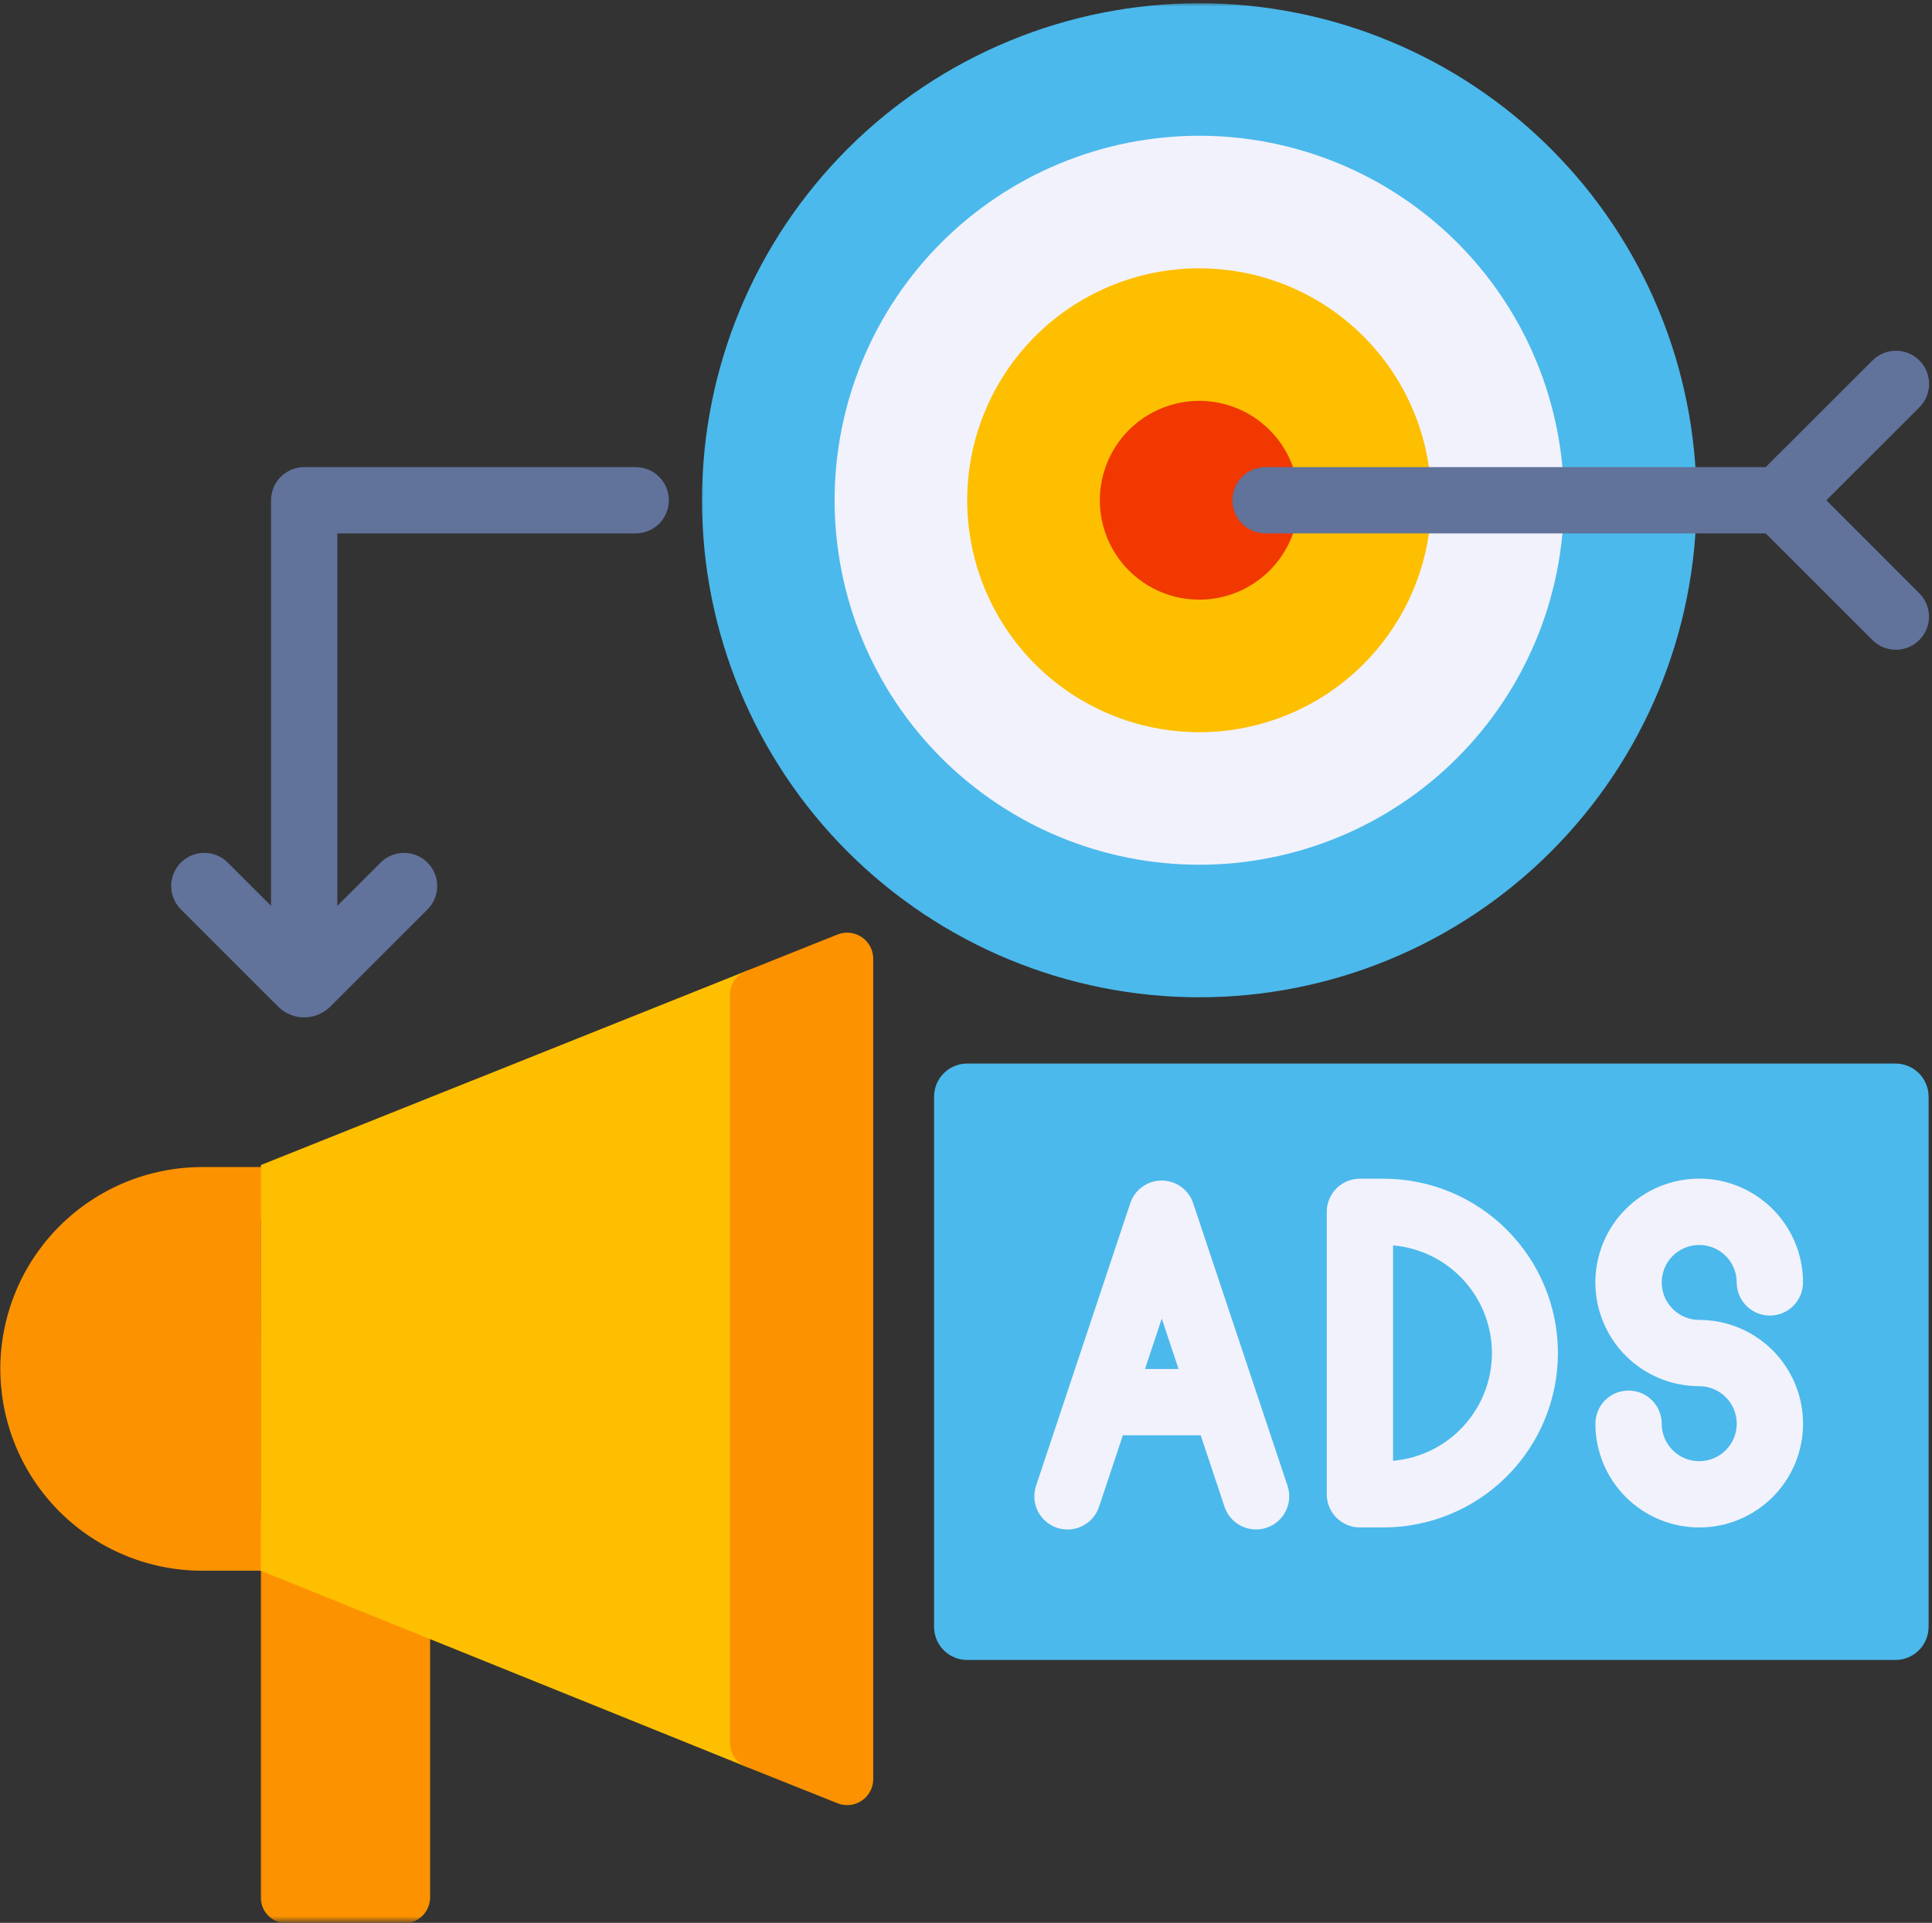 <svg width="446" height="444" viewBox="0 0 446 444" fill="none" xmlns="http://www.w3.org/2000/svg">
<rect x="0" y="0" width="446" height="444" fill="#333333" stroke="none"/>
<path d="M223.281 245.582H437.563C438.063 245.582 438.563 245.629 439.057 245.728C439.547 245.827 440.026 245.973 440.49 246.165C440.953 246.353 441.396 246.592 441.813 246.868C442.229 247.15 442.62 247.467 442.974 247.822C443.328 248.176 443.646 248.561 443.927 248.983C444.203 249.4 444.438 249.837 444.63 250.306C444.823 250.77 444.969 251.249 445.068 251.738C445.167 252.233 445.214 252.728 445.214 253.233V375.65C445.214 376.15 445.167 376.65 445.068 377.145C444.969 377.634 444.823 378.113 444.63 378.577C444.438 379.04 444.203 379.483 443.927 379.9C443.646 380.316 443.328 380.707 442.974 381.061C442.62 381.415 442.229 381.733 441.813 382.009C441.396 382.29 440.953 382.525 440.49 382.717C440.026 382.91 439.547 383.056 439.057 383.155C438.563 383.254 438.063 383.301 437.563 383.301H223.281C222.776 383.301 222.281 383.254 221.786 383.155C221.297 383.056 220.818 382.91 220.354 382.717C219.885 382.525 219.448 382.29 219.026 382.009C218.609 381.733 218.224 381.415 217.87 381.061C217.516 380.707 217.198 380.316 216.917 379.9C216.635 379.483 216.401 379.04 216.208 378.577C216.016 378.113 215.875 377.634 215.776 377.145C215.677 376.65 215.625 376.15 215.625 375.65V253.233C215.625 252.728 215.677 252.233 215.776 251.738C215.875 251.249 216.016 250.77 216.208 250.306C216.401 249.837 216.635 249.4 216.917 248.983C217.198 248.561 217.516 248.176 217.87 247.822C218.224 247.467 218.609 247.15 219.026 246.868C219.448 246.592 219.885 246.353 220.354 246.165C220.818 245.973 221.297 245.827 221.786 245.728C222.281 245.629 222.776 245.582 223.281 245.582Z" fill="#4BB9EC"/>
<path fill-rule="evenodd" clip-rule="evenodd" d="M297.225 343.087L275.449 277.863C275.199 277.098 274.834 276.389 274.361 275.738C273.887 275.087 273.324 274.525 272.668 274.051C272.017 273.582 271.308 273.217 270.538 272.973C269.772 272.723 268.986 272.598 268.183 272.598C267.376 272.598 266.59 272.723 265.824 272.973C265.053 273.217 264.345 273.582 263.694 274.051C263.043 274.525 262.475 275.087 262.001 275.738C261.527 276.389 261.163 277.098 260.913 277.863L239.168 343.087C239.012 343.566 238.897 344.051 238.834 344.551C238.772 345.051 238.756 345.551 238.793 346.056C238.829 346.556 238.913 347.051 239.043 347.535C239.178 348.02 239.355 348.488 239.579 348.941C239.803 349.389 240.074 349.816 240.381 350.212C240.689 350.608 241.032 350.973 241.413 351.306C241.793 351.634 242.204 351.926 242.642 352.171C243.079 352.421 243.538 352.629 244.012 352.785C244.491 352.947 244.98 353.056 245.48 353.118C245.98 353.181 246.48 353.197 246.986 353.16C247.486 353.124 247.98 353.04 248.465 352.905C248.949 352.77 249.418 352.592 249.871 352.368C250.319 352.139 250.741 351.874 251.142 351.566C251.538 351.254 251.902 350.91 252.23 350.53C252.558 350.15 252.85 349.738 253.1 349.301C253.345 348.863 253.553 348.41 253.709 347.931L259.209 331.421H277.183L282.683 347.931C282.845 348.405 283.048 348.863 283.298 349.301C283.543 349.738 283.834 350.145 284.163 350.525C284.491 350.905 284.855 351.254 285.256 351.561C285.652 351.868 286.074 352.134 286.527 352.358C286.975 352.587 287.444 352.764 287.928 352.895C288.413 353.03 288.907 353.113 289.407 353.15C289.913 353.186 290.413 353.171 290.913 353.108C291.413 353.046 291.897 352.936 292.376 352.775C292.855 352.618 293.308 352.415 293.746 352.165C294.183 351.915 294.595 351.629 294.975 351.296C295.355 350.967 295.699 350.603 296.006 350.207C296.314 349.811 296.584 349.384 296.808 348.936C297.032 348.483 297.209 348.02 297.345 347.535C297.475 347.046 297.564 346.556 297.595 346.051C297.631 345.551 297.621 345.051 297.558 344.551C297.496 344.051 297.381 343.566 297.225 343.087ZM264.319 316.118L268.194 304.478L272.074 316.118H264.319Z" fill="#F2F2FC"/>
<path fill-rule="evenodd" clip-rule="evenodd" d="M321.585 287.573C323.126 287.703 324.647 287.979 326.137 288.396C327.632 288.807 329.069 289.359 330.46 290.042C331.85 290.724 333.168 291.531 334.408 292.458C335.647 293.385 336.788 294.422 337.835 295.563C338.887 296.703 339.819 297.932 340.637 299.245C341.454 300.563 342.147 301.943 342.71 303.385C343.267 304.828 343.694 306.307 343.98 307.833C344.267 309.354 344.408 310.891 344.408 312.438C344.408 313.984 344.267 315.521 343.98 317.042C343.694 318.568 343.267 320.047 342.71 321.49C342.147 322.938 341.454 324.313 340.637 325.63C339.819 326.943 338.887 328.172 337.835 329.313C336.788 330.453 335.647 331.49 334.408 332.417C333.168 333.344 331.85 334.151 330.46 334.833C329.069 335.516 327.632 336.068 326.137 336.484C324.647 336.896 323.126 337.172 321.585 337.302V287.573ZM313.928 272.172C313.428 272.172 312.928 272.219 312.439 272.318C311.944 272.417 311.465 272.557 311.001 272.75C310.538 272.943 310.095 273.182 309.678 273.458C309.262 273.74 308.876 274.057 308.517 274.411C308.163 274.766 307.845 275.151 307.569 275.568C307.288 275.99 307.053 276.427 306.861 276.891C306.668 277.359 306.522 277.833 306.423 278.328C306.324 278.823 306.277 279.318 306.277 279.823V345.047C306.277 345.547 306.324 346.047 306.423 346.542C306.522 347.031 306.668 347.51 306.861 347.974C307.053 348.438 307.288 348.88 307.569 349.297C307.845 349.714 308.163 350.099 308.517 350.458C308.876 350.813 309.262 351.13 309.678 351.406C310.095 351.688 310.538 351.922 311.001 352.115C311.465 352.307 311.944 352.453 312.439 352.552C312.928 352.651 313.428 352.698 313.928 352.698H319.371C320.689 352.698 322.007 352.635 323.319 352.505C324.632 352.375 325.934 352.182 327.23 351.922C328.522 351.667 329.798 351.349 331.064 350.964C332.324 350.583 333.564 350.135 334.783 349.63C336.001 349.13 337.194 348.563 338.355 347.943C339.522 347.323 340.647 346.646 341.746 345.911C342.845 345.177 343.902 344.396 344.923 343.557C345.939 342.724 346.918 341.839 347.85 340.906C348.783 339.974 349.668 338.995 350.501 337.979C351.34 336.958 352.126 335.901 352.855 334.802C353.59 333.708 354.267 332.578 354.892 331.411C355.512 330.25 356.074 329.063 356.579 327.844C357.085 326.625 357.527 325.385 357.913 324.12C358.293 322.859 358.616 321.583 358.871 320.286C359.126 318.995 359.324 317.693 359.449 316.38C359.579 315.068 359.647 313.75 359.647 312.432C359.647 311.115 359.579 309.802 359.449 308.49C359.324 307.177 359.126 305.87 358.871 304.578C358.616 303.286 358.293 302.005 357.913 300.745C357.527 299.484 357.085 298.245 356.579 297.026C356.074 295.807 355.512 294.615 354.892 293.453C354.267 292.292 353.59 291.161 352.855 290.063C352.126 288.969 351.34 287.911 350.501 286.891C349.668 285.87 348.783 284.896 347.85 283.964C346.918 283.031 345.939 282.146 344.923 281.307C343.902 280.474 342.845 279.687 341.746 278.953C340.647 278.224 339.522 277.547 338.355 276.922C337.194 276.302 336.001 275.74 334.783 275.234C333.564 274.729 332.324 274.286 331.064 273.901C329.798 273.521 328.522 273.203 327.23 272.943C325.934 272.688 324.632 272.495 323.319 272.365C322.007 272.234 320.689 272.172 319.371 272.172H313.928Z" fill="#F2F2FC"/>
<path fill-rule="evenodd" clip-rule="evenodd" d="M416.223 296.125C416.223 295.339 416.186 294.557 416.108 293.776C416.035 292.995 415.921 292.219 415.764 291.448C415.613 290.677 415.421 289.917 415.197 289.167C414.967 288.417 414.702 287.677 414.4 286.953C414.103 286.229 413.764 285.521 413.395 284.828C413.025 284.135 412.624 283.464 412.186 282.807C411.754 282.156 411.285 281.526 410.785 280.922C410.29 280.313 409.764 279.734 409.207 279.177C408.655 278.62 408.072 278.094 407.462 277.599C406.858 277.099 406.228 276.63 405.577 276.198C404.921 275.76 404.249 275.354 403.556 274.984C402.863 274.615 402.155 274.281 401.431 273.979C400.707 273.677 399.967 273.417 399.217 273.188C398.467 272.958 397.707 272.771 396.936 272.615C396.165 272.464 395.389 272.349 394.608 272.271C393.827 272.193 393.046 272.156 392.259 272.156C391.473 272.156 390.691 272.193 389.91 272.271C389.129 272.349 388.353 272.464 387.582 272.615C386.811 272.766 386.051 272.958 385.301 273.188C384.546 273.411 383.811 273.677 383.082 273.979C382.358 274.276 381.65 274.615 380.957 274.984C380.264 275.354 379.592 275.755 378.941 276.193C378.285 276.63 377.655 277.094 377.051 277.594C376.441 278.094 375.863 278.62 375.306 279.172C374.754 279.729 374.223 280.307 373.728 280.917C373.228 281.521 372.764 282.151 372.327 282.807C371.889 283.458 371.488 284.13 371.118 284.823C370.749 285.516 370.41 286.224 370.108 286.948C369.811 287.672 369.546 288.411 369.316 289.161C369.092 289.917 368.9 290.677 368.749 291.443C368.592 292.214 368.478 292.99 368.4 293.771C368.327 294.552 368.285 295.333 368.285 296.12C368.285 296.906 368.327 297.688 368.4 298.469C368.478 299.25 368.592 300.026 368.749 300.797C368.9 301.568 369.092 302.328 369.322 303.078C369.546 303.828 369.811 304.568 370.113 305.292C370.415 306.016 370.749 306.724 371.118 307.417C371.488 308.109 371.895 308.781 372.327 309.432C372.764 310.089 373.233 310.719 373.728 311.323C374.228 311.932 374.754 312.51 375.311 313.068C375.863 313.62 376.447 314.146 377.056 314.646C377.66 315.141 378.29 315.609 378.941 316.047C379.598 316.479 380.27 316.885 380.962 317.255C381.655 317.625 382.363 317.958 383.087 318.26C383.816 318.557 384.551 318.823 385.306 319.052C386.056 319.281 386.816 319.469 387.587 319.62C388.358 319.776 389.134 319.891 389.915 319.969C390.697 320.042 391.478 320.083 392.264 320.083C392.832 320.083 393.395 320.135 393.952 320.25C394.509 320.359 395.051 320.521 395.577 320.74C396.103 320.958 396.603 321.224 397.077 321.542C397.551 321.854 397.988 322.214 398.389 322.62C398.79 323.021 399.15 323.458 399.467 323.932C399.78 324.401 400.051 324.901 400.264 325.427C400.483 325.953 400.65 326.495 400.759 327.052C400.868 327.609 400.926 328.172 400.926 328.74C400.926 329.313 400.868 329.875 400.759 330.432C400.65 330.99 400.483 331.531 400.264 332.057C400.051 332.583 399.78 333.083 399.467 333.552C399.15 334.026 398.79 334.464 398.389 334.865C397.988 335.271 397.551 335.625 397.077 335.943C396.603 336.26 396.103 336.526 395.577 336.745C395.051 336.964 394.509 337.125 393.952 337.234C393.395 337.349 392.832 337.401 392.264 337.401C391.697 337.401 391.129 337.349 390.572 337.234C390.014 337.125 389.473 336.964 388.947 336.745C388.421 336.526 387.921 336.26 387.452 335.943C386.978 335.625 386.54 335.271 386.139 334.865C385.733 334.464 385.374 334.026 385.061 333.552C384.743 333.083 384.478 332.583 384.259 332.057C384.04 331.531 383.879 330.99 383.764 330.432C383.655 329.875 383.598 329.313 383.598 328.74C383.598 328.24 383.551 327.74 383.452 327.25C383.353 326.755 383.207 326.276 383.02 325.813C382.827 325.349 382.587 324.911 382.311 324.49C382.03 324.073 381.712 323.688 381.358 323.333C381.004 322.979 380.618 322.661 380.197 322.38C379.78 322.099 379.342 321.865 378.874 321.672C378.41 321.479 377.931 321.339 377.441 321.24C376.947 321.141 376.452 321.089 375.947 321.089C375.447 321.089 374.947 321.141 374.452 321.24C373.962 321.339 373.483 321.479 373.02 321.672C372.556 321.865 372.113 322.099 371.697 322.38C371.28 322.661 370.889 322.979 370.535 323.333C370.181 323.688 369.863 324.073 369.582 324.49C369.306 324.911 369.066 325.349 368.879 325.813C368.686 326.276 368.54 326.755 368.441 327.25C368.342 327.74 368.296 328.24 368.296 328.74C368.296 329.526 368.332 330.307 368.41 331.089C368.488 331.87 368.603 332.646 368.754 333.417C368.91 334.188 369.098 334.948 369.327 335.698C369.556 336.448 369.816 337.188 370.118 337.911C370.421 338.635 370.754 339.344 371.124 340.036C371.493 340.729 371.9 341.401 372.332 342.057C372.77 342.708 373.238 343.339 373.733 343.943C374.233 344.552 374.759 345.13 375.316 345.688C375.868 346.24 376.452 346.766 377.056 347.266C377.665 347.766 378.296 348.229 378.947 348.667C379.598 349.104 380.27 349.505 380.962 349.875C381.655 350.245 382.363 350.583 383.092 350.88C383.816 351.182 384.556 351.448 385.306 351.672C386.056 351.901 386.816 352.094 387.587 352.245C388.358 352.396 389.134 352.516 389.915 352.589C390.697 352.667 391.478 352.703 392.264 352.703C393.046 352.703 393.832 352.667 394.613 352.589C395.395 352.516 396.171 352.396 396.941 352.245C397.707 352.094 398.467 351.901 399.223 351.672C399.973 351.448 400.712 351.182 401.436 350.88C402.16 350.583 402.868 350.245 403.561 349.875C404.254 349.505 404.926 349.104 405.577 348.667C406.233 348.229 406.863 347.766 407.467 347.266C408.077 346.766 408.655 346.24 409.212 345.688C409.764 345.13 410.296 344.552 410.79 343.943C411.29 343.339 411.754 342.708 412.191 342.057C412.629 341.401 413.03 340.729 413.4 340.036C413.77 339.344 414.108 338.635 414.405 337.911C414.707 337.188 414.973 336.448 415.202 335.698C415.426 334.948 415.618 334.188 415.77 333.417C415.926 332.646 416.04 331.87 416.118 331.089C416.191 330.307 416.233 329.526 416.233 328.74C416.233 327.958 416.191 327.172 416.118 326.396C416.04 325.615 415.926 324.839 415.77 324.068C415.618 323.297 415.426 322.536 415.202 321.786C414.973 321.036 414.707 320.297 414.405 319.573C414.108 318.849 413.77 318.135 413.4 317.448C413.03 316.755 412.629 316.083 412.191 315.427C411.754 314.776 411.29 314.146 410.79 313.542C410.296 312.932 409.764 312.354 409.212 311.797C408.655 311.245 408.077 310.714 407.467 310.219C406.863 309.719 406.233 309.255 405.577 308.818C404.926 308.38 404.254 307.979 403.561 307.609C402.868 307.24 402.16 306.901 401.436 306.604C400.712 306.302 399.973 306.036 399.223 305.813C398.467 305.583 397.707 305.391 396.941 305.24C396.171 305.089 395.395 304.969 394.613 304.896C393.832 304.818 393.046 304.781 392.264 304.781C391.697 304.781 391.134 304.724 390.577 304.615C390.02 304.5 389.478 304.339 388.952 304.12C388.426 303.901 387.926 303.635 387.452 303.323C386.983 303.005 386.546 302.646 386.145 302.245C385.738 301.844 385.384 301.406 385.066 300.932C384.749 300.458 384.483 299.964 384.264 299.438C384.051 298.911 383.884 298.37 383.775 297.813C383.665 297.255 383.608 296.693 383.608 296.125C383.608 295.557 383.665 294.995 383.775 294.438C383.884 293.88 384.051 293.339 384.264 292.813C384.483 292.286 384.749 291.792 385.066 291.318C385.384 290.844 385.738 290.406 386.145 290.005C386.546 289.604 386.983 289.245 387.452 288.932C387.926 288.615 388.426 288.349 388.952 288.13C389.478 287.911 390.02 287.75 390.577 287.641C391.134 287.526 391.697 287.474 392.264 287.474C392.832 287.474 393.395 287.526 393.952 287.641C394.509 287.75 395.051 287.911 395.577 288.13C396.103 288.349 396.598 288.615 397.072 288.932C397.546 289.245 397.983 289.604 398.384 290.005C398.785 290.406 399.145 290.844 399.462 291.318C399.775 291.792 400.04 292.286 400.259 292.813C400.478 293.339 400.639 293.88 400.754 294.438C400.863 294.995 400.921 295.557 400.921 296.125C400.921 296.63 400.967 297.125 401.066 297.62C401.165 298.109 401.311 298.589 401.499 299.052C401.691 299.516 401.931 299.958 402.207 300.375C402.488 300.792 402.806 301.182 403.16 301.536C403.514 301.891 403.9 302.208 404.322 302.49C404.738 302.766 405.181 303 405.645 303.193C406.108 303.385 406.587 303.531 407.077 303.63C407.572 303.729 408.066 303.776 408.572 303.776C409.072 303.776 409.572 303.729 410.066 303.63C410.556 303.531 411.035 303.385 411.499 303.193C411.962 303 412.405 302.766 412.822 302.49C413.238 302.208 413.629 301.891 413.983 301.536C414.337 301.182 414.655 300.792 414.936 300.375C415.212 299.958 415.452 299.516 415.639 299.052C415.832 298.589 415.978 298.109 416.077 297.62C416.176 297.125 416.223 296.63 416.223 296.125Z" fill="#F2F2FC"/>
<mask id="mask0_3338_4673" style="mask-type:luminance" maskUnits="userSpaceOnUse" x="161" y="0" width="231" height="231">
<path d="M161.332 0.559H391.999V231.001H161.332V0.559Z" fill="white"/>
</mask>
<g mask="url(#mask0_3338_4673)">
<path d="M391.643 115.512C391.643 117.392 391.596 119.272 391.503 121.147C391.409 123.022 391.273 124.892 391.091 126.762C390.904 128.632 390.674 130.496 390.398 132.355C390.122 134.21 389.805 136.064 389.435 137.902C389.07 139.746 388.659 141.579 388.201 143.402C387.747 145.22 387.242 147.033 386.701 148.829C386.154 150.626 385.565 152.408 384.93 154.178C384.299 155.944 383.622 157.699 382.904 159.434C382.185 161.168 381.424 162.887 380.622 164.585C379.815 166.283 378.971 167.96 378.086 169.616C377.201 171.272 376.273 172.908 375.31 174.517C374.346 176.126 373.341 177.715 372.294 179.277C371.253 180.835 370.169 182.371 369.049 183.882C367.93 185.392 366.779 186.871 365.586 188.319C364.393 189.772 363.164 191.194 361.904 192.585C360.643 193.98 359.346 195.34 358.018 196.668C356.69 197.996 355.331 199.288 353.94 200.553C352.544 201.814 351.122 203.038 349.674 204.23C348.221 205.423 346.742 206.579 345.232 207.694C343.721 208.814 342.185 209.897 340.622 210.939C339.06 211.98 337.477 212.986 335.862 213.954C334.253 214.918 332.617 215.845 330.961 216.73C329.305 217.616 327.628 218.46 325.93 219.262C324.232 220.064 322.513 220.824 320.779 221.543C319.044 222.262 317.289 222.939 315.523 223.574C313.753 224.204 311.966 224.793 310.169 225.34C308.372 225.887 306.565 226.387 304.742 226.84C302.919 227.298 301.086 227.71 299.242 228.074C297.398 228.444 295.549 228.762 293.69 229.038C291.836 229.314 289.971 229.543 288.102 229.73C286.232 229.913 284.357 230.048 282.482 230.142C280.607 230.236 278.727 230.283 276.846 230.283C274.971 230.283 273.091 230.236 271.216 230.142C269.341 230.048 267.466 229.913 265.596 229.73C263.727 229.543 261.862 229.314 260.003 229.038C258.148 228.762 256.294 228.444 254.451 228.074C252.612 227.71 250.779 227.298 248.956 226.84C247.133 226.387 245.326 225.887 243.523 225.34C241.727 224.793 239.945 224.204 238.174 223.574C236.409 222.939 234.654 222.262 232.919 221.543C231.185 220.824 229.466 220.064 227.768 219.262C226.07 218.46 224.393 217.616 222.737 216.73C221.076 215.845 219.445 214.918 217.831 213.954C216.221 212.986 214.633 211.98 213.07 210.939C211.508 209.897 209.977 208.814 208.466 207.694C206.956 206.579 205.477 205.423 204.023 204.23C202.57 203.038 201.148 201.814 199.758 200.553C198.367 199.288 197.003 197.996 195.674 196.668C194.346 195.34 193.055 193.98 191.789 192.585C190.529 191.194 189.305 189.772 188.112 188.319C186.919 186.871 185.763 185.392 184.643 183.882C183.523 182.371 182.445 180.835 181.398 179.277C180.357 177.715 179.352 176.126 178.388 174.517C177.419 172.908 176.492 171.272 175.607 169.616C174.721 167.96 173.878 166.283 173.076 164.585C172.273 162.887 171.513 161.168 170.794 159.434C170.076 157.699 169.398 155.944 168.763 154.178C168.133 152.408 167.544 150.626 166.997 148.829C166.451 147.033 165.951 145.22 165.492 143.402C165.039 141.579 164.628 139.746 164.258 137.902C163.893 136.064 163.57 134.21 163.294 132.355C163.023 130.496 162.789 128.632 162.607 126.762C162.424 124.892 162.284 123.022 162.19 121.147C162.102 119.272 162.055 117.392 162.055 115.512C162.055 113.637 162.102 111.757 162.19 109.882C162.284 108.007 162.424 106.137 162.607 104.267C162.789 102.397 163.023 100.533 163.294 98.673C163.57 96.819 163.893 94.965 164.258 93.126C164.628 91.283 165.039 89.449 165.492 87.626C165.951 85.809 166.451 83.996 166.997 82.199C167.544 80.402 168.133 78.621 168.763 76.85C169.398 75.085 170.076 73.329 170.794 71.595C171.513 69.861 172.273 68.142 173.076 66.444C173.878 64.746 174.721 63.069 175.607 61.413C176.492 59.757 177.419 58.121 178.388 56.512C179.352 54.902 180.357 53.314 181.398 51.751C182.445 50.194 183.523 48.658 184.643 47.147C185.763 45.637 186.919 44.158 188.112 42.704C189.305 41.257 190.529 39.835 191.789 38.444C193.055 37.048 194.346 35.689 195.674 34.361C197.003 33.033 198.367 31.741 199.758 30.475C201.148 29.215 202.57 27.991 204.023 26.798C205.477 25.605 206.956 24.449 208.466 23.335C209.977 22.215 211.508 21.131 213.07 20.09C214.633 19.048 216.221 18.043 217.831 17.074C219.445 16.111 221.076 15.184 222.737 14.298C224.393 13.413 226.07 12.569 227.768 11.767C229.466 10.965 231.185 10.204 232.919 9.486C234.654 8.767 236.409 8.09 238.174 7.454C239.945 6.824 241.727 6.236 243.523 5.689C245.326 5.142 247.133 4.642 248.956 4.189C250.779 3.73 252.612 3.319 254.451 2.954C256.294 2.585 258.148 2.267 260.003 1.991C261.862 1.715 263.727 1.486 265.596 1.298C267.466 1.116 269.341 0.98 271.216 0.887C273.091 0.793 274.971 0.746 276.846 0.746C278.727 0.746 280.607 0.793 282.482 0.887C284.357 0.98 286.232 1.116 288.102 1.298C289.971 1.486 291.836 1.715 293.69 1.991C295.549 2.267 297.398 2.585 299.242 2.954C301.086 3.319 302.919 3.73 304.742 4.189C306.565 4.642 308.372 5.142 310.169 5.689C311.966 6.236 313.753 6.824 315.523 7.454C317.289 8.09 319.044 8.767 320.779 9.486C322.513 10.204 324.232 10.965 325.93 11.767C327.628 12.569 329.305 13.413 330.961 14.298C332.617 15.184 334.253 16.111 335.862 17.074C337.477 18.043 339.06 19.048 340.622 20.09C342.185 21.131 343.721 22.215 345.232 23.335C346.742 24.449 348.221 25.605 349.674 26.798C351.122 27.991 352.544 29.215 353.94 30.475C355.331 31.741 356.69 33.033 358.018 34.361C359.346 35.689 360.643 37.048 361.904 38.444C363.164 39.835 364.393 41.257 365.586 42.704C366.779 44.158 367.93 45.637 369.049 47.147C370.169 48.658 371.253 50.194 372.294 51.751C373.341 53.314 374.346 54.902 375.31 56.512C376.273 58.121 377.201 59.757 378.086 61.413C378.971 63.069 379.815 64.746 380.622 66.444C381.424 68.142 382.185 69.861 382.904 71.595C383.622 73.329 384.299 75.085 384.93 76.85C385.565 78.621 386.154 80.402 386.701 82.199C387.242 83.996 387.747 85.809 388.201 87.626C388.659 89.449 389.07 91.283 389.435 93.126C389.805 94.965 390.122 96.819 390.398 98.673C390.674 100.533 390.904 102.397 391.091 104.267C391.273 106.137 391.409 108.007 391.503 109.882C391.596 111.757 391.643 113.637 391.643 115.512Z" fill="#4BB9EC"/>
</g>
<path d="M361.033 115.509C361.033 118.27 360.897 121.02 360.626 123.759C360.361 126.504 359.954 129.228 359.418 131.931C358.876 134.634 358.21 137.306 357.408 139.941C356.611 142.582 355.684 145.171 354.626 147.717C353.569 150.264 352.392 152.754 351.095 155.186C349.793 157.618 348.376 159.978 346.845 162.27C345.314 164.561 343.673 166.775 341.923 168.905C340.178 171.035 338.329 173.077 336.376 175.025C334.428 176.973 332.387 178.822 330.257 180.572C328.126 182.316 325.913 183.957 323.621 185.488C321.329 187.02 318.965 188.436 316.533 189.738C314.105 191.035 311.616 192.212 309.069 193.27C306.522 194.322 303.928 195.249 301.288 196.051C298.652 196.848 295.98 197.52 293.277 198.056C290.569 198.592 287.845 198.999 285.105 199.27C282.361 199.54 279.611 199.676 276.85 199.676C274.095 199.676 271.345 199.54 268.6 199.27C265.855 198.999 263.132 198.592 260.428 198.056C257.725 197.52 255.053 196.848 252.413 196.051C249.777 195.249 247.184 194.322 244.637 193.27C242.09 192.212 239.6 191.035 237.168 189.738C234.736 188.436 232.376 187.02 230.085 185.488C227.793 183.957 225.579 182.316 223.449 180.572C221.314 178.822 219.277 176.973 217.324 175.025C215.376 173.077 213.527 171.035 211.777 168.905C210.027 166.775 208.387 164.561 206.855 162.27C205.324 159.978 203.908 157.618 202.611 155.186C201.309 152.754 200.132 150.264 199.079 147.717C198.022 145.171 197.095 142.582 196.293 139.941C195.496 137.306 194.824 134.634 194.288 131.931C193.751 129.228 193.345 126.504 193.074 123.759C192.803 121.02 192.668 118.27 192.668 115.509C192.668 112.754 192.803 110.004 193.074 107.264C193.345 104.52 193.751 101.796 194.288 99.092C194.824 96.389 195.496 93.717 196.293 91.082C197.095 88.441 198.022 85.853 199.079 83.306C200.132 80.759 201.309 78.269 202.611 75.837C203.908 73.405 205.324 71.046 206.855 68.754C208.387 66.462 210.027 64.249 211.777 62.118C213.527 59.988 215.376 57.947 217.324 55.999C219.277 54.051 221.314 52.202 223.449 50.452C225.579 48.707 227.793 47.066 230.085 45.535C232.376 44.004 234.736 42.587 237.168 41.285C239.6 39.988 242.09 38.811 244.637 37.754C247.184 36.702 249.777 35.775 252.413 34.973C255.053 34.176 257.725 33.504 260.428 32.967C263.132 32.431 265.855 32.025 268.6 31.754C271.345 31.483 274.095 31.348 276.85 31.348C279.611 31.348 282.361 31.483 285.105 31.754C287.845 32.025 290.569 32.431 293.277 32.967C295.98 33.504 298.652 34.176 301.288 34.973C303.928 35.775 306.522 36.702 309.069 37.754C311.616 38.811 314.105 39.988 316.533 41.285C318.965 42.587 321.329 44.004 323.621 45.535C325.913 47.066 328.126 48.707 330.257 50.452C332.387 52.202 334.428 54.051 336.376 55.999C338.329 57.947 340.178 59.988 341.923 62.118C343.673 64.249 345.314 66.462 346.845 68.754C348.376 71.046 349.793 73.405 351.095 75.837C352.392 78.269 353.569 80.759 354.626 83.306C355.684 85.853 356.611 88.441 357.408 91.082C358.21 93.717 358.876 96.389 359.418 99.092C359.954 101.796 360.361 104.52 360.626 107.264C360.897 110.004 361.033 112.754 361.033 115.509Z" fill="#F2F2FC"/>
<path d="M330.422 115.51C330.422 117.266 330.333 119.016 330.161 120.76C329.99 122.51 329.734 124.24 329.391 125.964C329.052 127.682 328.625 129.38 328.115 131.063C327.604 132.74 327.016 134.391 326.344 136.01C325.672 137.63 324.922 139.214 324.094 140.76C323.271 142.307 322.37 143.807 321.391 145.266C320.417 146.729 319.375 148.135 318.26 149.49C317.146 150.844 315.969 152.146 314.729 153.385C313.49 154.625 312.193 155.802 310.833 156.911C309.479 158.026 308.073 159.068 306.615 160.047C305.156 161.021 303.651 161.922 302.104 162.745C300.557 163.573 298.974 164.323 297.349 164.995C295.729 165.667 294.078 166.255 292.401 166.766C290.724 167.276 289.021 167.698 287.302 168.042C285.583 168.385 283.849 168.641 282.099 168.813C280.354 168.984 278.604 169.073 276.849 169.073C275.094 169.073 273.344 168.984 271.599 168.813C269.854 168.641 268.12 168.385 266.401 168.042C264.677 167.698 262.979 167.276 261.302 166.766C259.62 166.255 257.969 165.667 256.349 164.995C254.729 164.323 253.146 163.573 251.599 162.745C250.052 161.922 248.547 161.021 247.089 160.047C245.63 159.068 244.224 158.026 242.865 156.911C241.51 155.802 240.214 154.625 238.969 153.385C237.729 152.146 236.552 150.844 235.443 149.49C234.328 148.135 233.281 146.729 232.307 145.266C231.333 143.807 230.432 142.307 229.604 140.76C228.781 139.214 228.031 137.63 227.359 136.01C226.688 134.391 226.094 132.74 225.589 131.063C225.078 129.38 224.651 127.682 224.307 125.964C223.969 124.24 223.708 122.51 223.536 120.76C223.365 119.016 223.281 117.266 223.281 115.51C223.281 113.76 223.365 112.01 223.536 110.266C223.708 108.516 223.969 106.786 224.307 105.063C224.651 103.344 225.078 101.646 225.589 99.963C226.094 98.287 226.688 96.635 227.359 95.016C228.031 93.396 228.781 91.812 229.604 90.266C230.432 88.719 231.333 87.219 232.307 85.76C233.281 84.297 234.328 82.891 235.443 81.537C236.552 80.182 237.729 78.88 238.969 77.641C240.214 76.401 241.51 75.224 242.865 74.115C244.224 73 245.63 71.958 247.089 70.979C248.547 70.005 250.052 69.104 251.599 68.281C253.146 67.453 254.729 66.703 256.349 66.031C257.969 65.359 259.62 64.771 261.302 64.26C262.979 63.75 264.677 63.328 266.401 62.984C268.12 62.641 269.854 62.385 271.599 62.214C273.344 62.042 275.094 61.953 276.849 61.953C278.604 61.953 280.354 62.042 282.099 62.214C283.849 62.385 285.583 62.641 287.302 62.984C289.021 63.328 290.724 63.75 292.401 64.26C294.078 64.771 295.729 65.359 297.349 66.031C298.974 66.703 300.557 67.453 302.104 68.281C303.651 69.104 305.156 70.005 306.615 70.979C308.073 71.958 309.479 73 310.833 74.115C312.193 75.224 313.49 76.401 314.729 77.641C315.969 78.88 317.146 80.182 318.26 81.537C319.375 82.891 320.417 84.297 321.391 85.76C322.37 87.219 323.271 88.719 324.094 90.266C324.922 91.812 325.672 93.396 326.344 95.016C327.016 96.635 327.604 98.287 328.115 99.963C328.625 101.646 329.052 103.344 329.391 105.063C329.734 106.786 329.99 108.516 330.161 110.266C330.333 112.01 330.422 113.76 330.422 115.51Z" fill="#FDBF00"/>
<path d="M299.807 115.512C299.807 116.267 299.771 117.017 299.698 117.762C299.625 118.512 299.516 119.257 299.37 119.991C299.224 120.73 299.042 121.46 298.823 122.178C298.604 122.897 298.349 123.605 298.063 124.298C297.776 124.991 297.453 125.673 297.099 126.335C296.745 126.996 296.359 127.642 295.943 128.267C295.521 128.892 295.073 129.496 294.599 130.074C294.12 130.658 293.615 131.215 293.083 131.746C292.552 132.277 291.995 132.783 291.417 133.257C290.833 133.736 290.229 134.184 289.604 134.6C288.979 135.017 288.339 135.402 287.672 135.757C287.01 136.111 286.333 136.434 285.635 136.72C284.943 137.007 284.234 137.262 283.516 137.48C282.797 137.699 282.068 137.882 281.328 138.027C280.594 138.173 279.849 138.283 279.099 138.355C278.354 138.428 277.604 138.47 276.849 138.47C276.099 138.47 275.349 138.428 274.599 138.355C273.854 138.283 273.109 138.173 272.37 138.027C271.635 137.882 270.906 137.699 270.188 137.48C269.469 137.262 268.76 137.007 268.063 136.72C267.37 136.434 266.693 136.111 266.026 135.757C265.365 135.402 264.719 135.017 264.094 134.6C263.469 134.184 262.865 133.736 262.286 133.257C261.703 132.783 261.146 132.277 260.615 131.746C260.083 131.215 259.578 130.658 259.104 130.074C258.625 129.496 258.177 128.892 257.76 128.267C257.344 127.642 256.958 126.996 256.604 126.335C256.25 125.673 255.927 124.991 255.641 124.298C255.354 123.605 255.099 122.897 254.88 122.178C254.661 121.46 254.479 120.73 254.333 119.991C254.188 119.257 254.078 118.512 254 117.762C253.927 117.017 253.891 116.267 253.891 115.512C253.891 114.762 253.927 114.012 254 113.267C254.078 112.517 254.188 111.772 254.333 111.038C254.479 110.298 254.661 109.569 254.88 108.85C255.099 108.132 255.354 107.423 255.641 106.73C255.927 106.038 256.25 105.355 256.604 104.694C256.958 104.033 257.344 103.387 257.76 102.762C258.177 102.137 258.625 101.533 259.104 100.954C259.578 100.371 260.083 99.814 260.615 99.283C261.146 98.751 261.703 98.246 262.286 97.772C262.865 97.293 263.469 96.845 264.094 96.428C264.719 96.012 265.365 95.626 266.026 95.272C266.693 94.918 267.37 94.595 268.063 94.309C268.76 94.022 269.469 93.767 270.188 93.548C270.906 93.329 271.635 93.147 272.37 93.001C273.109 92.856 273.854 92.746 274.599 92.673C275.349 92.6 276.099 92.559 276.849 92.559C277.604 92.559 278.354 92.6 279.099 92.673C279.849 92.746 280.594 92.856 281.328 93.001C282.068 93.147 282.797 93.329 283.516 93.548C284.234 93.767 284.943 94.022 285.635 94.309C286.333 94.595 287.01 94.918 287.672 95.272C288.339 95.626 288.979 96.012 289.604 96.428C290.229 96.845 290.833 97.293 291.417 97.772C291.995 98.246 292.552 98.751 293.083 99.283C293.615 99.814 294.12 100.371 294.599 100.954C295.073 101.533 295.521 102.137 295.943 102.762C296.359 103.387 296.745 104.033 297.099 104.694C297.453 105.355 297.776 106.038 298.063 106.73C298.349 107.423 298.604 108.132 298.823 108.85C299.042 109.569 299.224 110.298 299.37 111.038C299.516 111.772 299.625 112.517 299.698 113.267C299.771 114.012 299.807 114.762 299.807 115.512Z" fill="#F03800"/>
<path fill-rule="evenodd" clip-rule="evenodd" d="M407.608 107.858H292.155C291.655 107.858 291.155 107.911 290.66 108.01C290.171 108.108 289.691 108.249 289.228 108.442C288.764 108.635 288.322 108.869 287.905 109.15C287.483 109.431 287.098 109.749 286.743 110.103C286.389 110.457 286.072 110.843 285.79 111.26C285.514 111.681 285.275 112.119 285.087 112.582C284.895 113.046 284.749 113.525 284.65 114.02C284.551 114.515 284.504 115.01 284.504 115.51C284.504 116.015 284.551 116.51 284.65 117.004C284.749 117.499 284.895 117.978 285.087 118.442C285.275 118.905 285.514 119.343 285.79 119.765C286.072 120.181 286.389 120.567 286.743 120.921C287.098 121.275 287.483 121.593 287.905 121.874C288.322 122.155 288.764 122.39 289.228 122.582C289.691 122.775 290.171 122.916 290.66 123.015C291.155 123.114 291.655 123.166 292.155 123.166H407.608L432.15 147.702C432.504 148.067 432.889 148.395 433.306 148.681C433.723 148.968 434.165 149.213 434.634 149.416C435.103 149.614 435.582 149.77 436.082 149.874C436.577 149.978 437.082 150.03 437.587 150.036C438.098 150.041 438.598 149.994 439.098 149.9C439.598 149.801 440.082 149.661 440.551 149.468C441.025 149.275 441.467 149.036 441.895 148.754C442.316 148.473 442.707 148.155 443.066 147.796C443.426 147.437 443.743 147.046 444.025 146.624C444.306 146.197 444.546 145.754 444.738 145.28C444.931 144.812 445.072 144.327 445.171 143.827C445.264 143.332 445.311 142.827 445.306 142.317C445.301 141.812 445.249 141.306 445.145 140.812C445.04 140.312 444.889 139.832 444.686 139.364C444.488 138.9 444.243 138.457 443.952 138.036C443.665 137.619 443.337 137.233 442.973 136.879L421.618 115.51L442.993 94.145C443.358 93.791 443.686 93.405 443.978 92.989C444.264 92.567 444.509 92.124 444.707 91.66C444.91 91.192 445.061 90.713 445.165 90.213C445.27 89.718 445.327 89.213 445.332 88.707C445.332 88.197 445.29 87.692 445.191 87.197C445.098 86.697 444.952 86.213 444.759 85.744C444.566 85.27 444.332 84.827 444.051 84.4C443.77 83.978 443.447 83.588 443.087 83.228C442.728 82.869 442.337 82.551 441.915 82.27C441.493 81.989 441.046 81.749 440.577 81.556C440.103 81.364 439.618 81.223 439.124 81.124C438.624 81.03 438.118 80.984 437.613 80.989C437.103 80.994 436.603 81.046 436.103 81.15C435.608 81.254 435.124 81.41 434.655 81.609C434.191 81.812 433.749 82.056 433.332 82.343C432.91 82.629 432.525 82.957 432.171 83.322L407.608 107.858Z" fill="#61729B"/>
<path fill-rule="evenodd" clip-rule="evenodd" d="M62.568 209.161L52.672 199.271C52.323 198.906 51.938 198.578 51.516 198.286C51.099 198 50.657 197.755 50.188 197.557C49.724 197.354 49.24 197.203 48.745 197.099C48.245 196.995 47.745 196.938 47.235 196.932C46.73 196.932 46.224 196.974 45.724 197.073C45.224 197.167 44.74 197.313 44.271 197.505C43.803 197.698 43.355 197.932 42.933 198.214C42.511 198.495 42.115 198.818 41.756 199.177C41.401 199.536 41.078 199.927 40.797 200.349C40.516 200.771 40.276 201.219 40.089 201.688C39.896 202.156 39.75 202.641 39.657 203.141C39.558 203.641 39.511 204.146 39.516 204.651C39.521 205.161 39.573 205.661 39.683 206.161C39.787 206.656 39.938 207.141 40.136 207.604C40.339 208.073 40.584 208.516 40.87 208.932C41.162 209.349 41.49 209.734 41.855 210.089C41.855 210.089 55.865 224.104 64.198 232.432C64.594 232.828 65.026 233.177 65.49 233.49C65.954 233.802 66.443 234.063 66.964 234.276C67.48 234.495 68.011 234.656 68.558 234.766C69.11 234.875 69.662 234.927 70.224 234.927C70.782 234.927 71.334 234.875 71.886 234.766C72.433 234.656 72.964 234.495 73.485 234.276C74 234.063 74.49 233.802 74.954 233.49C75.422 233.177 75.849 232.828 76.245 232.432C84.579 224.104 98.594 210.089 98.594 210.089C98.959 209.734 99.287 209.349 99.573 208.932C99.86 208.516 100.105 208.073 100.308 207.604C100.506 207.141 100.662 206.656 100.766 206.161C100.87 205.661 100.922 205.161 100.927 204.651C100.933 204.146 100.886 203.641 100.792 203.141C100.693 202.641 100.552 202.156 100.36 201.688C100.167 201.219 99.927 200.771 99.646 200.349C99.365 199.927 99.047 199.536 98.688 199.177C98.329 198.818 97.938 198.495 97.511 198.214C97.089 197.932 96.641 197.698 96.172 197.505C95.704 197.313 95.219 197.167 94.719 197.073C94.219 196.974 93.719 196.932 93.209 196.932C92.698 196.938 92.198 196.995 91.698 197.099C91.204 197.203 90.719 197.354 90.256 197.557C89.787 197.755 89.344 198 88.927 198.286C88.511 198.578 88.125 198.906 87.771 199.271L77.875 209.161V123.167H146.75C147.256 123.167 147.75 123.115 148.245 123.016C148.735 122.917 149.214 122.776 149.683 122.583C150.146 122.391 150.584 122.156 151.006 121.875C151.422 121.594 151.808 121.276 152.162 120.922C152.516 120.568 152.834 120.182 153.115 119.766C153.396 119.344 153.631 118.906 153.823 118.443C154.016 117.979 154.162 117.5 154.256 117.005C154.355 116.51 154.407 116.016 154.407 115.51C154.407 115.01 154.355 114.516 154.256 114.021C154.162 113.526 154.016 113.047 153.823 112.583C153.631 112.12 153.396 111.682 153.115 111.26C152.834 110.844 152.516 110.458 152.162 110.104C151.808 109.75 151.422 109.432 151.006 109.151C150.584 108.87 150.146 108.635 149.683 108.443C149.214 108.25 148.735 108.109 148.245 108.01C147.75 107.911 147.256 107.859 146.75 107.859H70.224C69.719 107.859 69.224 107.911 68.73 108.01C68.235 108.109 67.756 108.25 67.292 108.443C66.829 108.635 66.391 108.87 65.969 109.151C65.552 109.432 65.167 109.75 64.813 110.104C64.454 110.458 64.136 110.844 63.86 111.26C63.578 111.682 63.344 112.12 63.151 112.583C62.959 113.047 62.813 113.526 62.714 114.021C62.62 114.516 62.568 115.01 62.568 115.51V209.161Z" fill="#61729B"/>
<path fill-rule="evenodd" clip-rule="evenodd" d="M60.236 350.661V281.51C60.632 281.51 61.022 281.474 61.408 281.396C61.798 281.318 62.173 281.203 62.538 281.052C62.902 280.901 63.251 280.719 63.579 280.5C63.908 280.281 64.21 280.031 64.491 279.75C64.767 279.469 65.017 279.167 65.236 278.839C65.46 278.51 65.642 278.167 65.793 277.797C65.944 277.432 66.059 277.057 66.137 276.672C66.215 276.286 66.251 275.891 66.251 275.5C66.251 275.104 66.215 274.714 66.137 274.323C66.059 273.937 65.944 273.562 65.793 273.198C65.642 272.833 65.46 272.484 65.236 272.156C65.017 271.828 64.767 271.526 64.491 271.245C64.21 270.969 63.908 270.719 63.579 270.5C63.251 270.276 62.902 270.094 62.538 269.943C62.173 269.792 61.798 269.677 61.408 269.599C61.022 269.521 60.632 269.484 60.236 269.484H46.689C45.163 269.484 43.642 269.557 42.121 269.708C40.6 269.859 39.095 270.083 37.595 270.38C36.1 270.677 34.621 271.047 33.158 271.49C31.699 271.932 30.262 272.448 28.85 273.031C27.444 273.615 26.064 274.266 24.715 274.984C23.371 275.708 22.064 276.49 20.793 277.339C19.522 278.188 18.298 279.094 17.121 280.063C15.939 281.031 14.809 282.052 13.73 283.135C12.652 284.214 11.626 285.344 10.658 286.521C9.689 287.703 8.783 288.927 7.934 290.198C7.085 291.464 6.298 292.771 5.579 294.12C4.861 295.464 4.21 296.844 3.626 298.255C3.043 299.661 2.527 301.099 2.085 302.557C1.642 304.021 1.272 305.5 0.97 306.995C0.673 308.495 0.449 310 0.303 311.521C0.152 313.036 0.074 314.563 0.074 316.089C0.074 317.615 0.152 319.135 0.303 320.656C0.449 322.172 0.673 323.682 0.97 325.177C1.272 326.677 1.642 328.156 2.085 329.615C2.527 331.078 3.043 332.51 3.626 333.922C4.21 335.333 4.861 336.708 5.579 338.057C6.298 339.401 7.085 340.708 7.934 341.979C8.783 343.25 9.689 344.474 10.658 345.651C11.626 346.833 12.652 347.964 13.73 349.042C14.809 350.12 15.939 351.146 17.121 352.109C18.298 353.078 19.522 353.99 20.793 354.839C22.064 355.682 23.371 356.469 24.715 357.188C26.064 357.906 27.444 358.557 28.85 359.141C30.262 359.729 31.699 360.24 33.158 360.682C34.621 361.125 36.1 361.495 37.595 361.797C39.095 362.094 40.6 362.318 42.121 362.464C43.642 362.615 45.163 362.693 46.689 362.693H60.23C60.621 362.688 61.012 362.651 61.402 362.573C61.788 362.495 62.163 362.38 62.527 362.229C62.892 362.078 63.236 361.891 63.564 361.672C63.892 361.453 64.194 361.203 64.475 360.927C64.751 360.646 65.001 360.344 65.22 360.016C65.439 359.688 65.626 359.339 65.777 358.974C65.928 358.609 66.038 358.234 66.116 357.849C66.194 357.464 66.231 357.073 66.231 356.677C66.231 356.281 66.194 355.891 66.116 355.505C66.038 355.12 65.928 354.74 65.777 354.38C65.626 354.016 65.439 353.667 65.22 353.339C65.001 353.01 64.751 352.708 64.475 352.427C64.194 352.151 63.892 351.901 63.564 351.682C63.236 351.458 62.892 351.276 62.527 351.125C62.163 350.974 61.788 350.859 61.402 350.781C61.012 350.703 60.621 350.661 60.23 350.661H60.236Z" fill="#FD9200"/>
<mask id="mask1_3338_4673" style="mask-type:luminance" maskUnits="userSpaceOnUse" x="60" y="349" width="40" height="95">
<path d="M60 349.668H100V443.559H60V349.668Z" fill="white"/>
</mask>
<g mask="url(#mask1_3338_4673)">
<path fill-rule="evenodd" clip-rule="evenodd" d="M68.438 351.351C67.984 351.174 67.51 351.049 67.026 350.982C66.537 350.914 66.052 350.909 65.562 350.961C65.073 351.013 64.599 351.127 64.141 351.294C63.677 351.466 63.245 351.685 62.839 351.961C62.432 352.237 62.062 352.555 61.734 352.919C61.406 353.284 61.125 353.685 60.896 354.117C60.667 354.549 60.49 355.002 60.37 355.482C60.25 355.956 60.193 356.44 60.188 356.93V438.117C60.188 438.513 60.229 438.904 60.302 439.289C60.38 439.68 60.495 440.055 60.646 440.419C60.797 440.784 60.984 441.127 61.203 441.461C61.422 441.789 61.672 442.091 61.953 442.372C62.229 442.648 62.536 442.898 62.865 443.117C63.193 443.336 63.536 443.523 63.901 443.674C64.266 443.825 64.646 443.94 65.031 444.018C65.417 444.091 65.807 444.133 66.203 444.133H93.271C93.667 444.133 94.057 444.091 94.448 444.018C94.833 443.94 95.208 443.825 95.573 443.674C95.938 443.523 96.287 443.336 96.615 443.117C96.943 442.898 97.245 442.648 97.526 442.372C97.807 442.091 98.052 441.789 98.276 441.461C98.495 441.127 98.677 440.784 98.828 440.419C98.979 440.055 99.094 439.68 99.172 439.289C99.25 438.904 99.287 438.513 99.287 438.117V367.726C99.287 367.127 99.198 366.539 99.021 365.966C98.844 365.388 98.588 364.857 98.25 364.357C97.917 363.857 97.51 363.419 97.047 363.044C96.578 362.669 96.062 362.367 95.505 362.143L68.438 351.351Z" fill="#FD9200"/>
</g>
<path fill-rule="evenodd" clip-rule="evenodd" d="M60.234 269.015L60.188 362.692L172.281 407.968C172.74 408.151 173.208 408.276 173.698 408.343C174.182 408.411 174.672 408.416 175.161 408.364C175.651 408.312 176.125 408.203 176.583 408.031C177.047 407.864 177.479 407.64 177.891 407.364C178.297 407.088 178.661 406.77 178.99 406.401C179.323 406.036 179.599 405.635 179.828 405.203C180.063 404.77 180.234 404.312 180.354 403.838C180.474 403.359 180.531 402.874 180.531 402.385V229.791C180.531 229.296 180.474 228.812 180.354 228.338C180.234 227.859 180.063 227.406 179.828 226.968C179.599 226.536 179.323 226.135 178.99 225.77C178.661 225.406 178.297 225.083 177.891 224.807C177.479 224.531 177.047 224.312 176.583 224.14C176.125 223.973 175.651 223.859 175.161 223.807C174.672 223.755 174.182 223.765 173.698 223.828C173.208 223.895 172.74 224.02 172.281 224.203L60.234 269.015Z" fill="#FDBF00"/>
<path fill-rule="evenodd" clip-rule="evenodd" d="M172.281 224.205C171.724 224.429 171.214 224.731 170.745 225.111C170.276 225.486 169.875 225.924 169.536 226.424C169.198 226.918 168.943 227.455 168.766 228.028C168.589 228.606 168.5 229.189 168.5 229.793V402.387C168.5 402.986 168.589 403.575 168.766 404.148C168.943 404.72 169.198 405.257 169.536 405.757C169.875 406.252 170.276 406.689 170.745 407.069C171.214 407.444 171.724 407.746 172.281 407.97L193.333 416.387C193.792 416.569 194.26 416.694 194.75 416.762C195.234 416.83 195.724 416.835 196.214 416.783C196.703 416.731 197.177 416.621 197.641 416.45C198.099 416.283 198.536 416.059 198.943 415.783C199.349 415.507 199.719 415.189 200.047 414.819C200.375 414.455 200.651 414.054 200.885 413.621C201.115 413.189 201.286 412.731 201.406 412.257C201.526 411.778 201.583 411.293 201.583 410.804V221.377C201.583 220.882 201.526 220.398 201.406 219.924C201.286 219.444 201.115 218.991 200.885 218.554C200.651 218.121 200.375 217.72 200.047 217.356C199.719 216.991 199.349 216.668 198.943 216.392C198.536 216.116 198.099 215.898 197.641 215.726C197.177 215.559 196.703 215.45 196.214 215.392C195.724 215.34 195.234 215.351 194.75 215.418C194.26 215.481 193.792 215.606 193.333 215.788L172.281 224.205Z" fill="#FD9200"/>
</svg>
